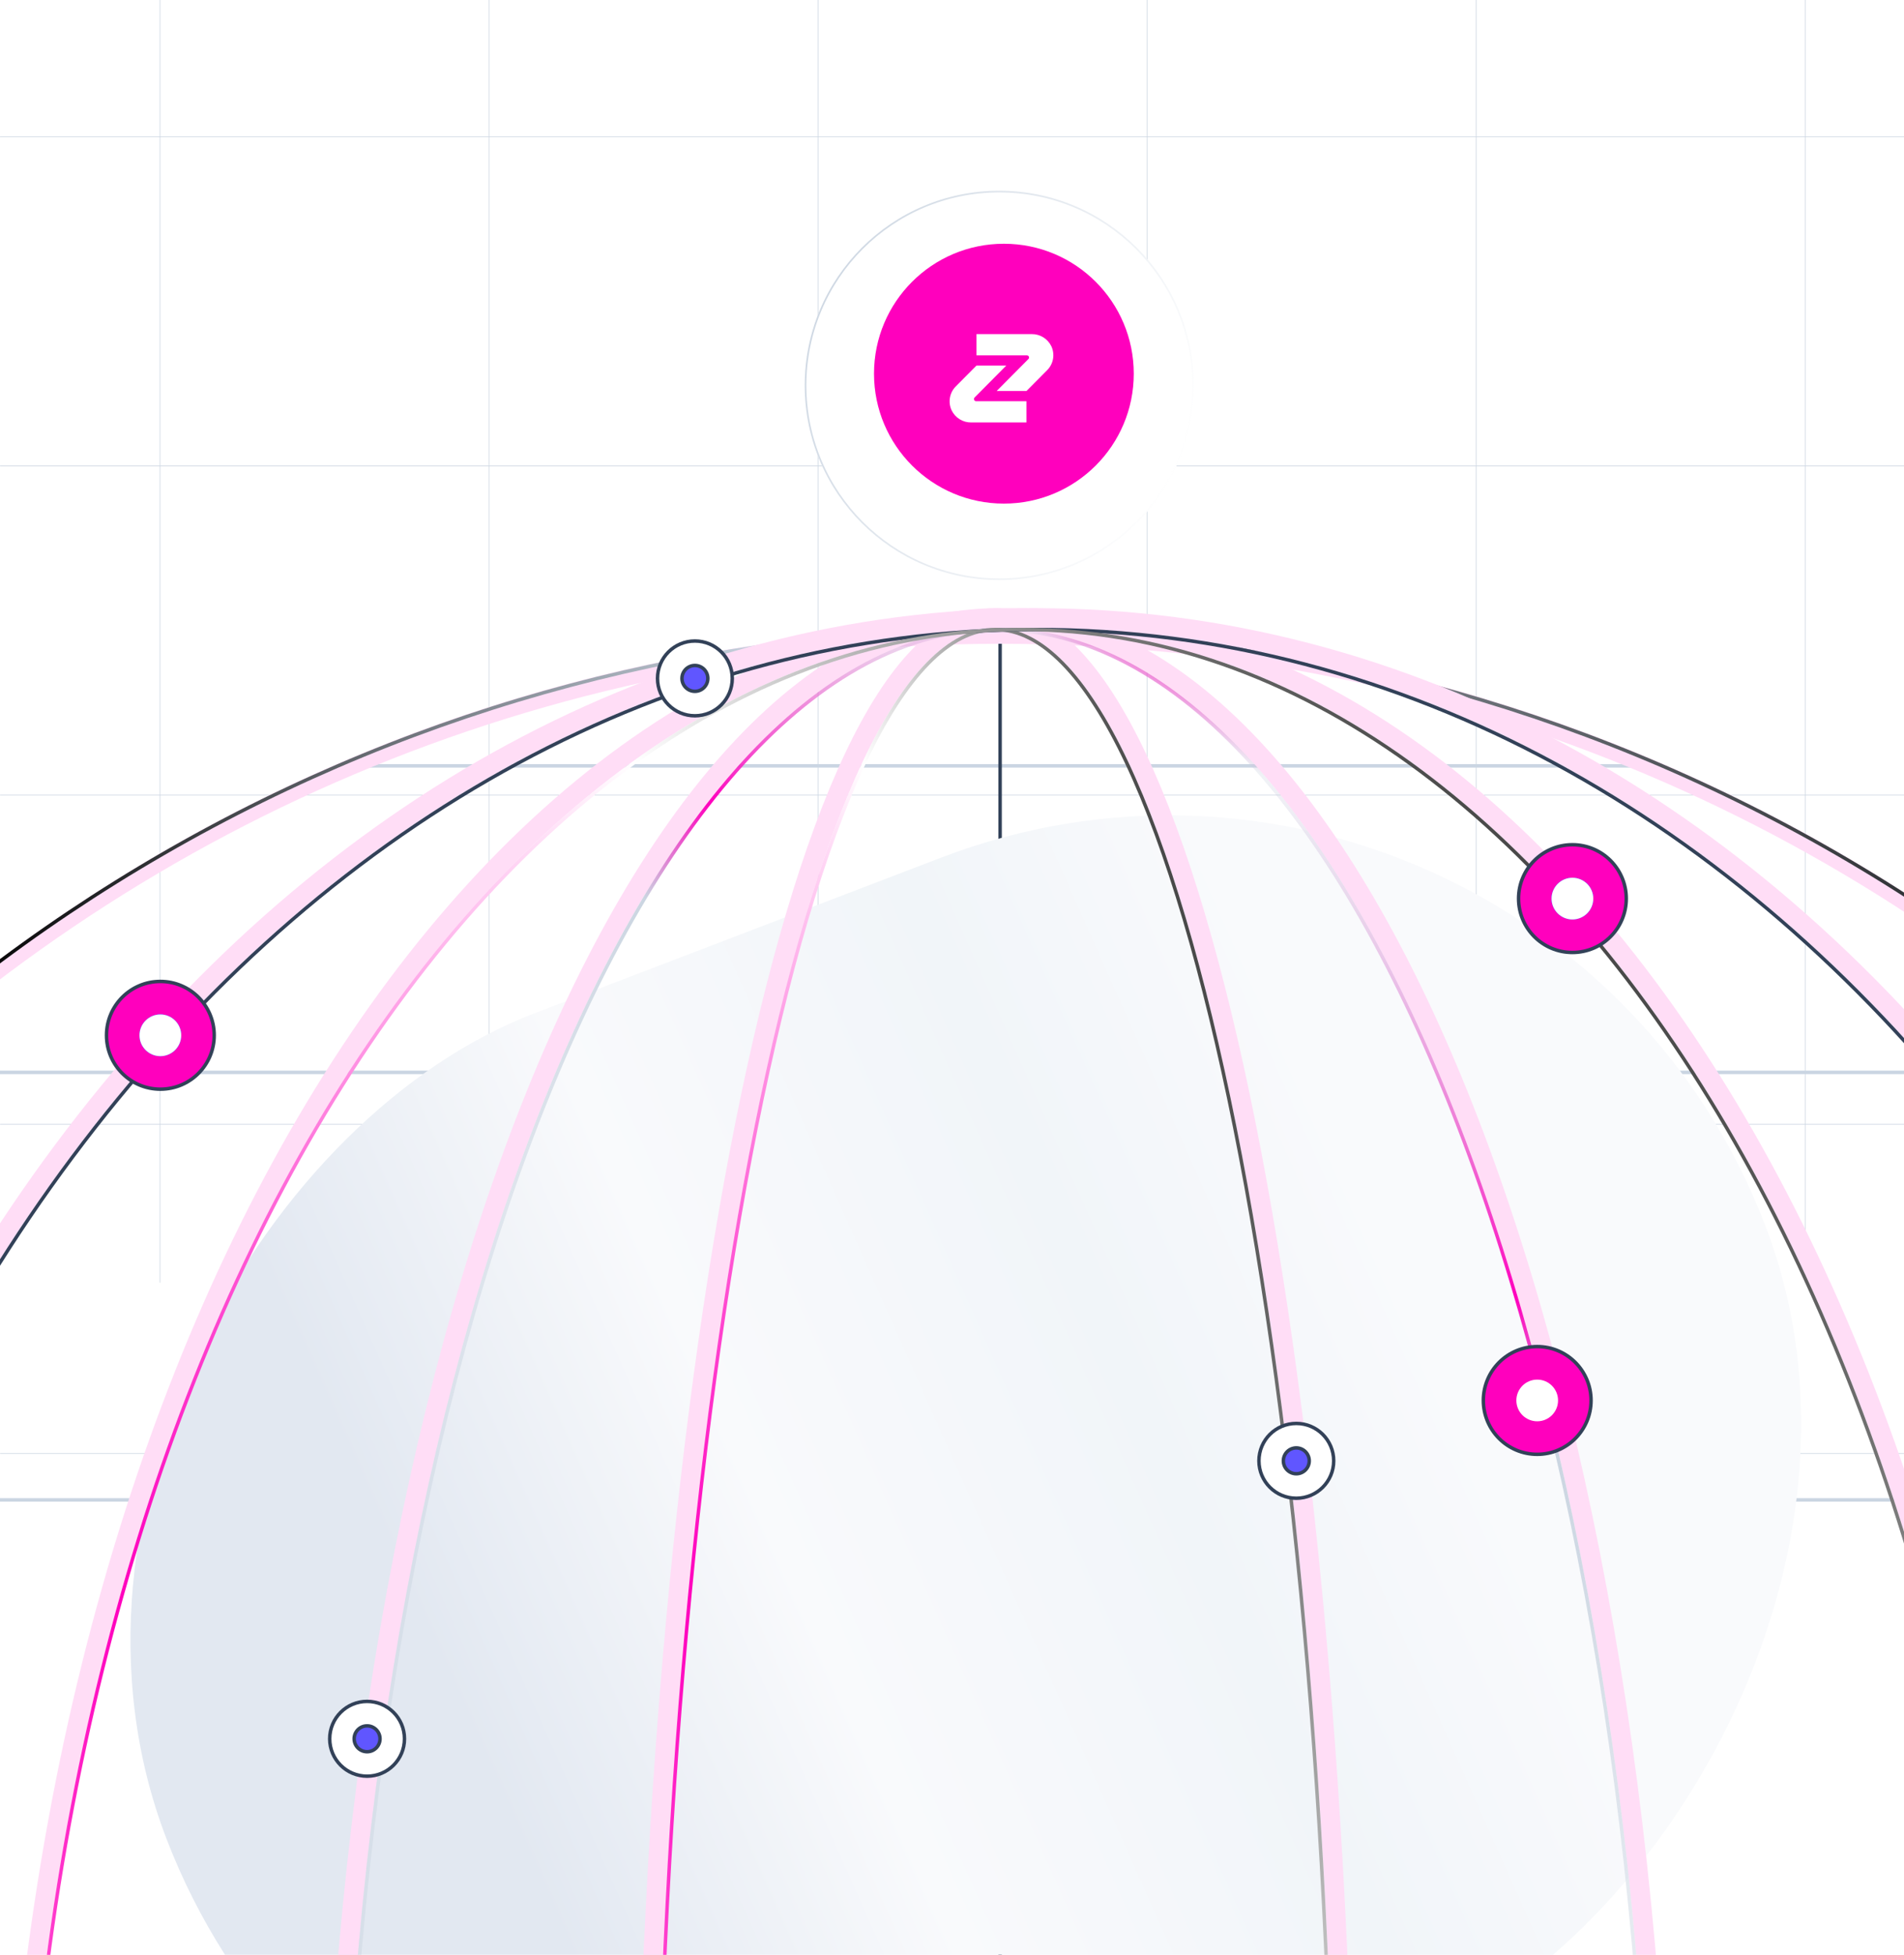 <svg width="418" height="429" viewBox="0 0 418 429" fill="none" xmlns="http://www.w3.org/2000/svg">
<g clip-path="url(#clip0_1579_27509)">
<path d="M429.43 318.977H0.037" stroke="#CBD5E1" stroke-width="0.143"/>
<path d="M429.422 246.739H0.03" stroke="#CBD5E1" stroke-width="0.143"/>
<path d="M429.414 174.502H0.022" stroke="#CBD5E1" stroke-width="0.143"/>
<path d="M429.41 102.265H0.018" stroke="#CBD5E1" stroke-width="0.143"/>
<path d="M429.402 30.028H0.01" stroke="#CBD5E1" stroke-width="0.143"/>
<path d="M396.309 -4.698V281.466" stroke="#CBD5E1" stroke-width="0.143"/>
<path d="M324.066 -4.693V281.47" stroke="#CBD5E1" stroke-width="0.143"/>
<path d="M251.832 -4.688V281.475" stroke="#CBD5E1" stroke-width="0.143"/>
<path d="M179.594 -4.683V281.481" stroke="#CBD5E1" stroke-width="0.143"/>
<path d="M107.355 -4.678V281.486" stroke="#CBD5E1" stroke-width="0.143"/>
<path d="M35.121 -4.673V281.491" stroke="#CBD5E1" stroke-width="0.143"/>
<path d="M74.523 168.073H365.12" stroke="#CAD5E2" stroke-width="0.763"/>
<path d="M-129.254 329.16H576.555" stroke="#CAD5E2" stroke-width="0.763"/>
<path d="M-20.941 235.339H457.493" stroke="#CAD5E2" stroke-width="0.763"/>
<path d="M219.559 137.704V940.902" stroke="#324158" stroke-width="0.763"/>
<path d="M583.548 505.269C583.548 304.245 420.585 141.283 219.561 141.283C18.537 141.283 -144.425 304.245 -144.425 505.269C-144.425 706.293 18.537 869.256 219.561 869.256V872.834C16.561 872.834 -148.004 708.27 -148.004 505.269C-148.004 302.269 16.561 137.704 219.561 137.704C422.562 137.704 587.126 302.269 587.126 505.269C587.126 708.27 422.562 872.834 219.561 872.834V869.256C420.585 869.256 583.548 706.293 583.548 505.269Z" fill="#FFDDF6"/>
<circle cx="219.561" cy="505.269" r="367.184" stroke="url(#paint0_linear_1579_27509)" stroke-width="0.763"/>
<g filter="url(#filter0_f_1579_27509)">
<rect x="337.492" y="138.133" width="280.315" height="375.916" rx="140.157" transform="rotate(69.061 337.492 138.133)" fill="url(#paint1_linear_1579_27509)"/>
</g>
<path d="M362.754 511.73C362.754 305.197 298.347 137.768 218.895 137.768C139.444 137.768 75.037 305.197 75.037 511.73C75.037 718.263 139.444 885.692 218.895 885.692C298.347 885.692 362.754 718.263 362.754 511.73ZM367.049 511.73C367.049 615.386 350.894 709.423 324.627 777.703C311.499 811.828 295.762 839.739 278.069 859.193C260.374 878.649 240.384 889.986 218.895 889.986C197.407 889.986 177.417 878.649 159.722 859.193C142.029 839.739 126.291 811.828 113.164 777.703C86.897 709.423 70.742 615.386 70.742 511.73C70.742 408.074 86.897 314.037 113.164 245.758C126.291 211.632 142.029 183.721 159.722 164.267C177.417 144.811 197.407 133.474 218.895 133.474C240.384 133.474 260.374 144.811 278.069 164.267C295.762 183.721 311.499 211.632 324.627 245.758C350.894 314.037 367.049 408.074 367.049 511.73Z" fill="#FFDDF6"/>
<path d="M293.332 511.372C293.332 305.037 259.846 137.768 218.54 137.768C177.233 137.768 143.747 305.037 143.747 511.372C143.747 717.708 177.233 884.976 218.54 884.976C259.846 884.976 293.332 717.708 293.332 511.372ZM297.626 511.372C297.626 614.735 289.242 708.431 275.637 776.393C268.841 810.338 260.7 838.088 251.534 857.454C246.956 867.126 242.017 874.937 236.683 880.389C231.342 885.848 225.263 889.27 218.54 889.27C211.816 889.27 205.738 885.848 200.397 880.389C195.063 874.937 190.123 867.126 185.546 857.454C176.379 838.088 168.238 810.338 161.443 776.393C147.837 708.431 139.453 614.735 139.453 511.372C139.453 408.01 147.837 314.313 161.443 246.352C168.238 212.406 176.379 184.657 185.546 165.291C190.123 155.618 195.063 147.808 200.397 142.356C205.738 136.896 211.816 133.474 218.54 133.474C225.263 133.474 231.342 136.896 236.683 142.356C242.017 147.808 246.956 155.618 251.534 165.291C260.7 184.657 268.841 212.406 275.637 246.352C289.242 314.313 297.626 408.01 297.626 511.372Z" fill="#FFDDF6"/>
<path d="M520.215 511.73C520.215 305.197 389.156 137.768 227.487 137.768C65.818 137.768 -65.241 305.197 -65.241 511.73C-65.241 718.263 65.818 885.692 227.487 885.692C389.156 885.692 520.215 718.263 520.215 511.73ZM524.509 511.73C524.509 719.596 392.448 889.986 227.487 889.986C62.526 889.986 -69.535 719.596 -69.535 511.73C-69.535 303.864 62.526 133.474 227.487 133.474C392.448 133.474 524.509 303.864 524.509 511.73Z" fill="#FFDDF6"/>
<path d="M443.634 511.73C443.634 305.197 345.42 137.768 224.267 137.768C103.114 137.768 4.9 305.197 4.9 511.73C4.9 718.263 103.114 885.692 224.267 885.692C345.42 885.692 443.634 718.263 443.634 511.73ZM447.928 511.73C447.928 615.624 423.234 709.893 383.087 778.334C342.998 846.673 286.993 889.986 224.267 889.986C161.541 889.986 105.535 846.673 65.447 778.334C25.299 709.893 0.605 615.624 0.605 511.73C0.605 407.836 25.299 313.567 65.447 245.127C105.535 176.787 161.541 133.474 224.267 133.474C286.993 133.474 342.998 176.787 383.087 245.127C423.234 313.567 447.928 407.836 447.928 511.73Z" fill="#FFDDF6"/>
<path d="M218.898 138.15C238.617 138.151 257.444 148.537 274.612 167.413C291.78 186.289 307.259 213.625 320.266 247.437C346.278 315.056 362.376 408.498 362.376 511.73C362.376 614.962 346.278 708.405 320.266 776.024C307.259 809.836 291.78 837.172 274.612 856.048C257.444 874.924 238.617 885.31 218.898 885.311C199.18 885.311 180.352 874.924 163.184 856.048C146.015 837.172 130.537 809.836 117.53 776.024C91.518 708.405 75.421 614.962 75.421 511.73C75.421 408.498 91.518 315.056 117.53 247.437C130.537 213.625 146.015 186.289 163.184 167.413C180.352 148.537 199.18 138.15 218.898 138.15Z" stroke="url(#paint2_linear_1579_27509)" stroke-width="0.763"/>
<path d="M218.538 138.15C223.563 138.15 228.512 140.692 233.339 145.626C238.166 150.56 242.842 157.858 247.307 167.291C256.235 186.155 264.286 213.478 271.051 247.27C284.579 314.847 292.949 408.222 292.949 511.372C292.949 614.523 284.579 707.898 271.051 775.476C264.286 809.267 256.235 836.589 247.307 855.453C242.842 864.886 238.166 872.185 233.339 877.119C228.512 882.053 223.563 884.595 218.538 884.595C213.513 884.595 208.564 882.053 203.737 877.119C198.91 872.185 194.235 864.886 189.771 855.453C180.842 836.589 172.791 809.267 166.026 775.476C152.498 707.898 144.128 614.523 144.128 511.372C144.128 408.222 152.498 314.847 166.026 247.27C172.791 213.478 180.842 186.155 189.771 167.291C194.235 157.858 198.91 150.56 203.737 145.626C208.564 140.692 213.513 138.151 218.538 138.15Z" stroke="url(#paint3_linear_1579_27509)" stroke-width="0.763"/>
<path d="M227.485 138.15C388.862 138.15 519.832 305.315 519.832 511.73C519.832 718.145 388.862 885.311 227.485 885.311C66.109 885.31 -64.86 718.145 -64.86 511.73C-64.86 305.316 66.109 138.151 227.485 138.15Z" stroke="#324158" stroke-width="0.763"/>
<path d="M224.266 138.15C284.651 138.15 339.39 179.878 379.053 247.492C418.71 315.098 443.251 408.52 443.251 511.73C443.251 614.941 418.71 708.362 379.053 775.968C339.39 843.582 284.651 885.31 224.266 885.311C163.88 885.311 109.141 843.582 69.478 775.968C29.821 708.362 5.28 614.941 5.28 511.73C5.28 408.52 29.821 315.098 69.478 247.492C109.141 179.878 163.88 138.15 224.266 138.15Z" stroke="url(#paint4_linear_1579_27509)" stroke-width="0.763"/>
<g filter="url(#filter1_d_1579_27509)">
<circle cx="219.383" cy="81.715" r="42.715" fill="white"/>
<circle cx="219.383" cy="81.715" r="42.536" stroke="url(#paint5_radial_1579_27509)" stroke-width="0.358"/>
</g>
<circle cx="220.392" cy="82.006" r="28.513" fill="#FF00BD"/>
<path d="M225.349 85.809H218.807L225.777 78.789C225.843 78.723 225.888 78.638 225.906 78.547C225.924 78.455 225.915 78.36 225.879 78.273C225.843 78.187 225.783 78.113 225.706 78.061C225.629 78.009 225.538 77.981 225.445 77.981H214.375V73.323H226.517C227.408 73.312 228.285 73.556 229.044 74.026C229.803 74.497 230.415 75.174 230.807 75.981C231.212 76.843 231.342 77.81 231.18 78.75C231.017 79.69 230.57 80.556 229.899 81.229L225.349 85.809Z" fill="white"/>
<path d="M214.375 80.224H220.917L213.961 87.23C213.894 87.298 213.849 87.383 213.83 87.477C213.812 87.57 213.821 87.667 213.857 87.755C213.894 87.843 213.955 87.918 214.033 87.971C214.112 88.024 214.204 88.052 214.299 88.053H225.338V92.71H213.207C212.316 92.721 211.44 92.477 210.68 92.007C209.921 91.537 209.31 90.859 208.917 90.053C208.512 89.191 208.382 88.223 208.545 87.283C208.707 86.344 209.155 85.478 209.826 84.804L214.375 80.224Z" fill="white"/>
<circle cx="35.204" cy="227.204" r="11.823" fill="#FF00BD" stroke="#324158" stroke-width="0.763"/>
<circle cx="35.202" cy="227.204" r="4.577" fill="#6056FF"/>
<circle cx="35.202" cy="227.204" r="4.577" fill="#6056FF"/>
<circle cx="35.202" cy="227.204" r="4.577" fill="#6056FF"/>
<circle cx="35.202" cy="227.204" r="4.577" fill="white"/>
<circle cx="152.557" cy="148.879" r="8.207" fill="white" stroke="#324158" stroke-width="0.763"/>
<circle cx="152.557" cy="148.879" r="2.839" fill="#6056FF" stroke="#324158" stroke-width="0.763"/>
<circle cx="80.589" cy="381.589" r="8.207" fill="white" stroke="#324158" stroke-width="0.763"/>
<circle cx="80.588" cy="381.589" r="2.839" fill="#6056FF" stroke="#324158" stroke-width="0.763"/>
<circle cx="284.589" cy="320.589" r="8.207" fill="white" stroke="#324158" stroke-width="0.763"/>
<circle cx="284.588" cy="320.588" r="2.839" fill="#6056FF" stroke="#324158" stroke-width="0.763"/>
<circle cx="337.474" cy="307.337" r="11.823" fill="#FF00BD" stroke="#324158" stroke-width="0.763"/>
<circle cx="337.475" cy="307.337" r="4.195" fill="#6056FF"/>
<circle cx="337.475" cy="307.337" r="4.195" fill="#6056FF"/>
<circle cx="337.475" cy="307.337" r="4.195" fill="#6056FF"/>
<circle cx="337.475" cy="307.337" r="4.195" fill="white"/>
<circle cx="337.475" cy="307.337" r="4.195" stroke="white" stroke-width="0.763"/>
<circle cx="345.204" cy="197.204" r="11.823" fill="#FF00BD" stroke="#324158" stroke-width="0.763"/>
<circle cx="345.206" cy="197.204" r="4.577" fill="#6056FF"/>
<circle cx="345.206" cy="197.204" r="4.577" fill="#6056FF"/>
<circle cx="345.206" cy="197.204" r="4.577" fill="#6056FF"/>
<circle cx="345.206" cy="197.204" r="4.577" fill="white"/>
</g>
<defs>
<filter id="filter0_f_1579_27509" x="-115.948" y="35.785" width="655.966" height="600.842" filterUnits="userSpaceOnUse" color-interpolation-filters="sRGB">
<feFlood flood-opacity="0" result="BackgroundImageFix"/>
<feBlend mode="normal" in="SourceGraphic" in2="BackgroundImageFix" result="shape"/>
<feGaussianBlur stdDeviation="71.572" result="effect1_foregroundBlur_1579_27509"/>
</filter>
<filter id="filter1_d_1579_27509" x="168.079" y="33.274" width="102.607" height="102.607" filterUnits="userSpaceOnUse" color-interpolation-filters="sRGB">
<feFlood flood-opacity="0" result="BackgroundImageFix"/>
<feColorMatrix in="SourceAlpha" type="matrix" values="0 0 0 0 0 0 0 0 0 0 0 0 0 0 0 0 0 0 127 0" result="hardAlpha"/>
<feOffset dy="2.863"/>
<feGaussianBlur stdDeviation="4.294"/>
<feComposite in2="hardAlpha" operator="out"/>
<feColorMatrix type="matrix" values="0 0 0 0 0.294 0 0 0 0 0.333 0 0 0 0 0.388 0 0 0 0.15 0"/>
<feBlend mode="normal" in2="BackgroundImageFix" result="effect1_dropShadow_1579_27509"/>
<feBlend mode="normal" in="SourceGraphic" in2="effect1_dropShadow_1579_27509" result="shape"/>
</filter>
<linearGradient id="paint0_linear_1579_27509" x1="-39.474" y1="227.233" x2="499.818" y2="221.149" gradientUnits="userSpaceOnUse">
<stop offset="0.058"/>
<stop offset="0.389" stop-color="#CAD5E2"/>
<stop offset="1"/>
</linearGradient>
<linearGradient id="paint1_linear_1579_27509" x1="451.019" y1="217.301" x2="463.142" y2="444.451" gradientUnits="userSpaceOnUse">
<stop stop-color="#F9FAFC"/>
<stop offset="0.279" stop-color="#F1F5F9"/>
<stop offset="0.654" stop-color="#F9FAFC"/>
<stop offset="1" stop-color="#E2E8F1"/>
</linearGradient>
<linearGradient id="paint2_linear_1579_27509" x1="354.417" y1="182.288" x2="251.642" y2="350.468" gradientUnits="userSpaceOnUse">
<stop offset="0.101" stop-color="#FF09BF"/>
<stop offset="0.152" stop-color="#CBD5E1" stop-opacity="0.3"/>
<stop offset="0.5" stop-color="#FF00BD"/>
<stop offset="0.627" stop-color="#CBD5E1"/>
<stop offset="0.99" stop-color="#CBD5E1" stop-opacity="0.5"/>
</linearGradient>
<linearGradient id="paint3_linear_1579_27509" x1="288.995" y1="182.245" x2="-56.959" y2="289.209" gradientUnits="userSpaceOnUse">
<stop offset="0.029"/>
<stop offset="0.25" stop-color="white"/>
<stop offset="0.5" stop-color="#FF00BD"/>
<stop offset="0.817" stop-color="white"/>
<stop offset="0.99"/>
</linearGradient>
<linearGradient id="paint4_linear_1579_27509" x1="430.916" y1="182.288" x2="-179.633" y2="735.433" gradientUnits="userSpaceOnUse">
<stop offset="0.029"/>
<stop offset="0.25" stop-color="white"/>
<stop offset="0.5" stop-color="#FF00BD"/>
<stop offset="0.817" stop-color="white"/>
<stop offset="0.99"/>
</linearGradient>
<radialGradient id="paint5_radial_1579_27509" cx="0" cy="0" r="1" gradientTransform="matrix(-53.092 -64.204 64.204 -53.614 250.692 94.571)" gradientUnits="userSpaceOnUse">
<stop stop-color="white" stop-opacity="0"/>
<stop offset="0.957" stop-color="#CBD5E1"/>
</radialGradient>
<clipPath id="clip0_1579_27509">
<rect width="418" height="429" rx="1.431" fill="white"/>
</clipPath>
</defs>
</svg>
